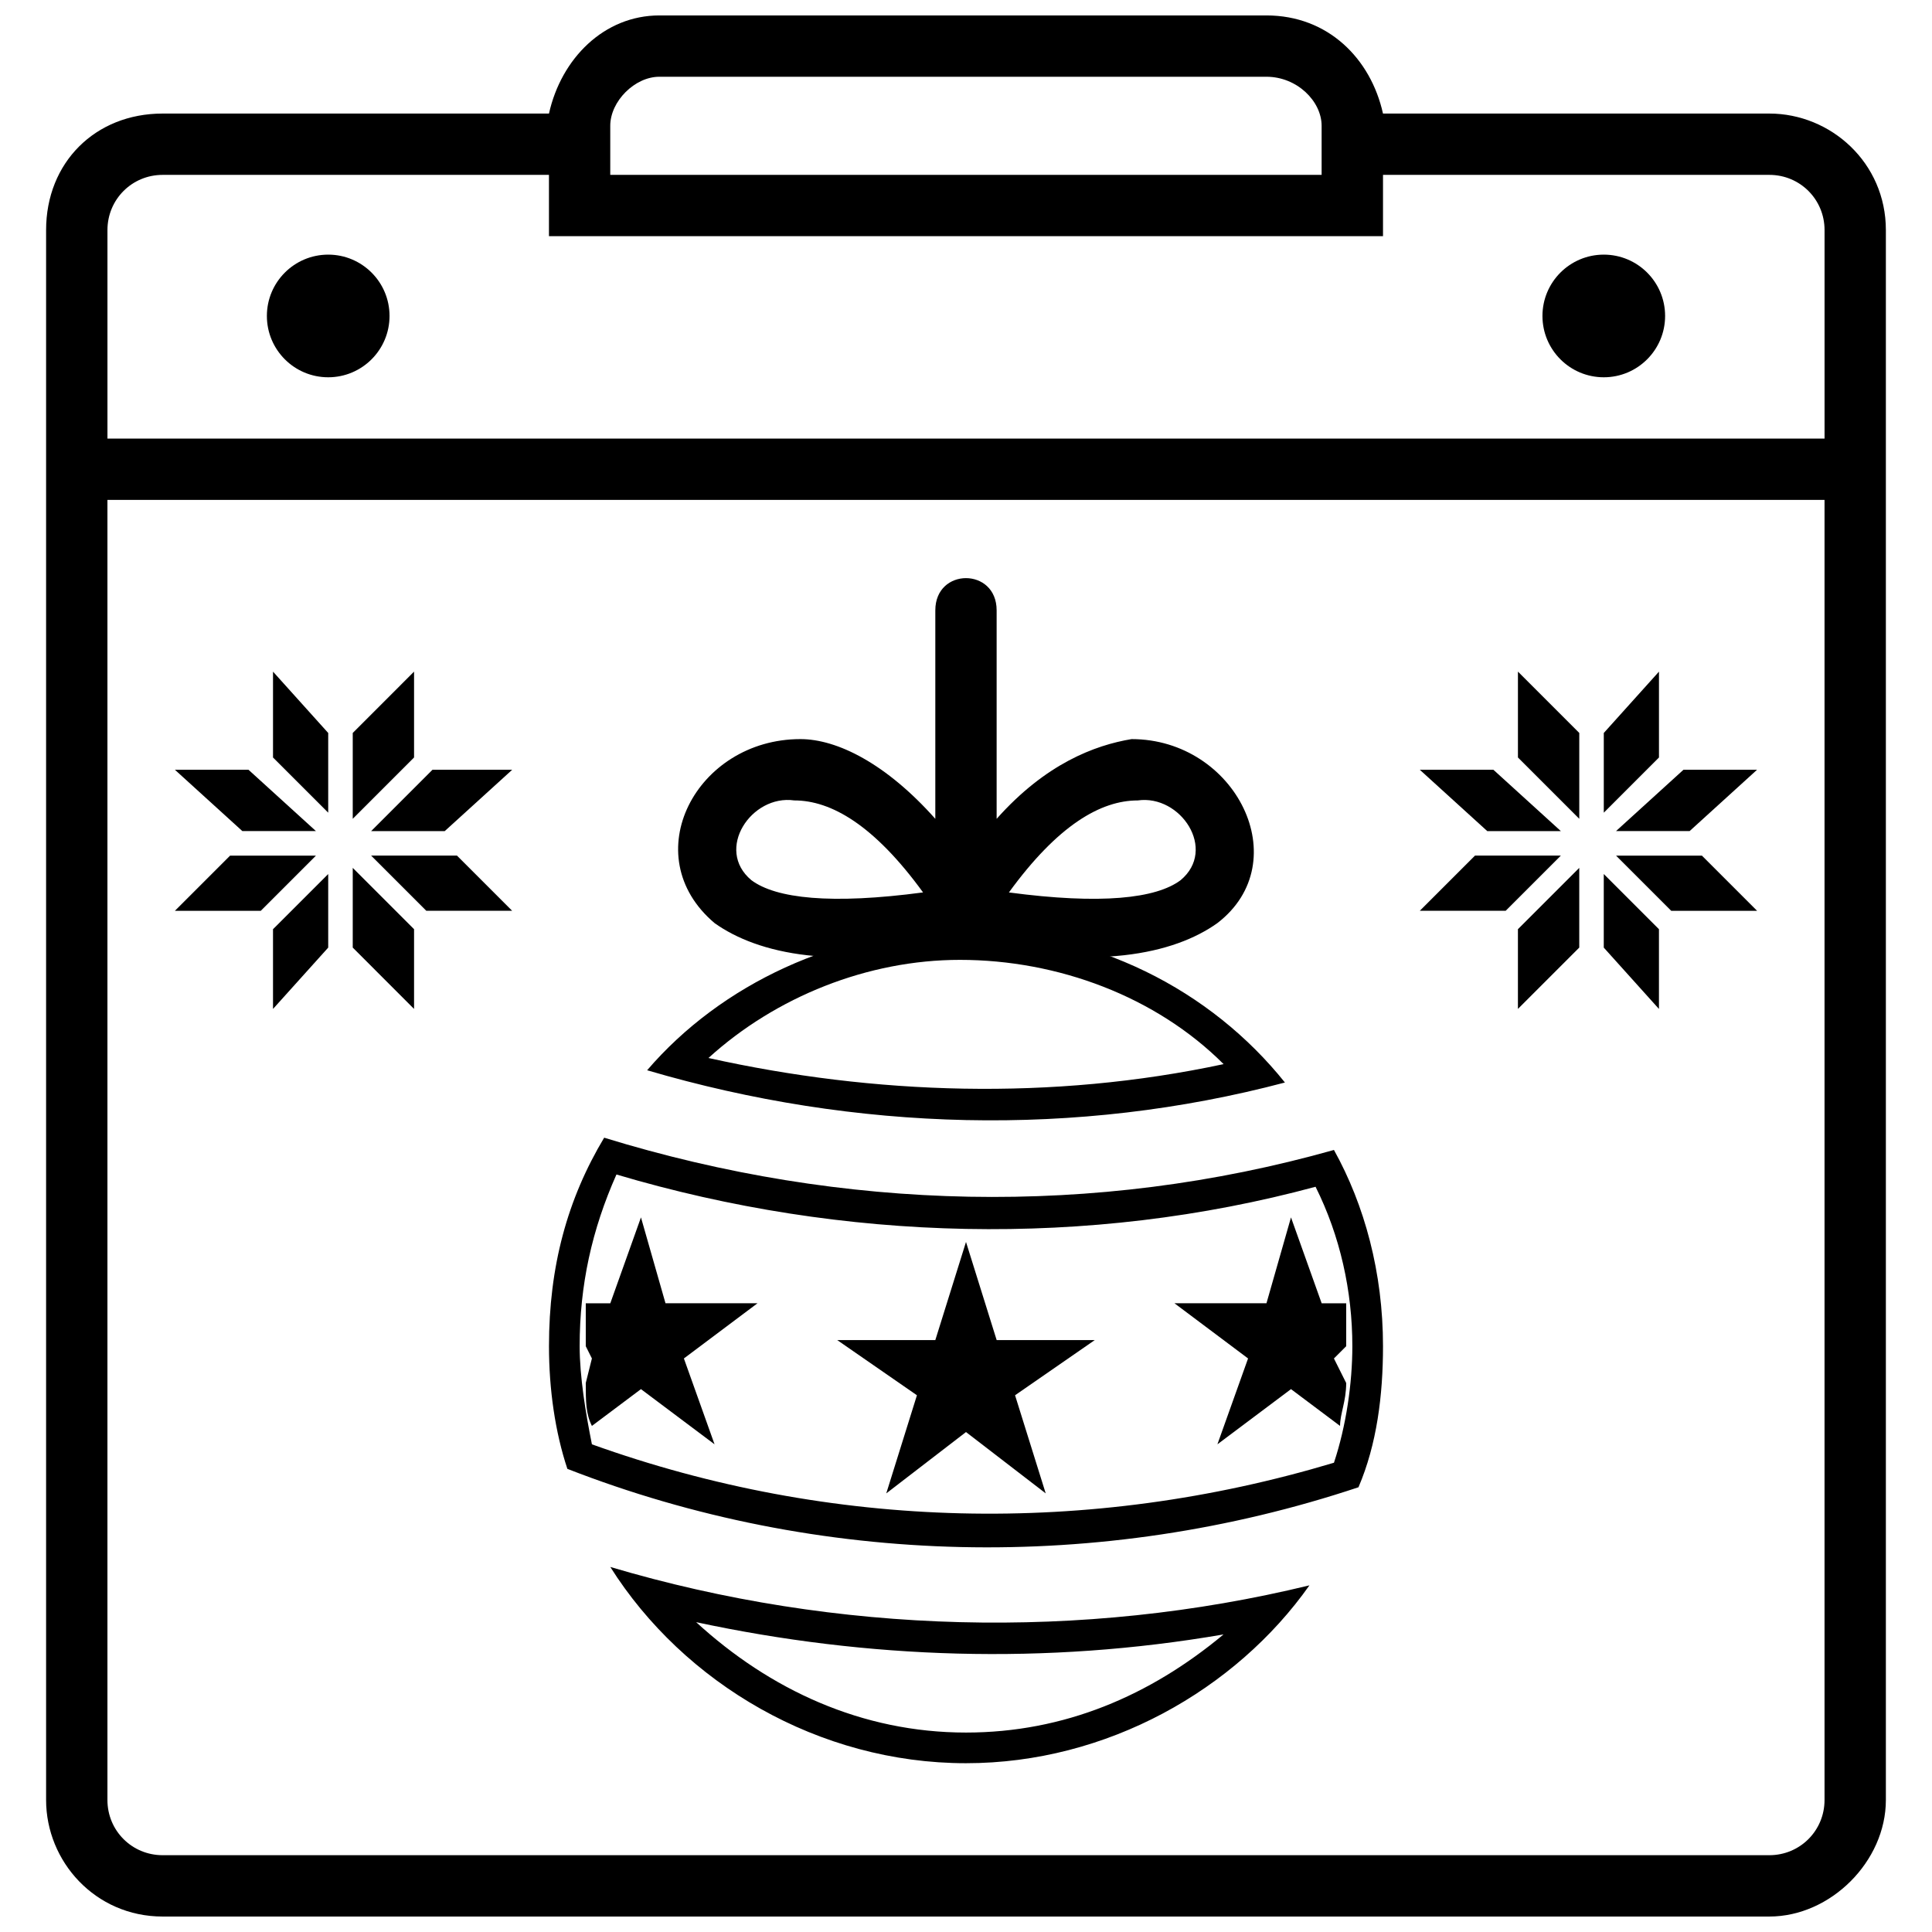 <?xml version="1.0" encoding="UTF-8"?>
<!-- Uploaded to: ICON Repo, www.svgrepo.com, Generator: ICON Repo Mixer Tools -->
<svg width="800px" height="800px" version="1.1" viewBox="144 144 512 512" xmlns="http://www.w3.org/2000/svg">
 <defs>
  <clipPath id="a">
   <path d="m156 148.09h488v503.81h-488z"/>
  </clipPath>
 </defs>
 <path d="m400 473.13 8.125 26.004h26.004l-21.129 14.625 8.125 26.004-21.125-16.254-21.129 16.254 8.125-26.004-21.125-14.625h26z" fill-rule="evenodd"/>
 <path d="m497.51 448.75c8.125 14.625 13 32.504 13 52.008 0 13-1.625 26.004-6.5 37.379-68.258 22.754-143.02 21.129-209.65-4.875-3.25-9.75-4.875-21.129-4.875-32.504 0-21.129 4.875-39.004 14.625-55.258 63.383 19.504 130.02 21.129 193.4 3.25zm0 82.887c3.25-9.75 4.875-21.129 4.875-30.879 0-14.625-3.25-29.254-9.75-42.254-60.133 16.25-125.14 14.625-185.27-3.25-6.5 14.625-9.75 29.254-9.75 45.504 0 8.125 1.625 17.879 3.25 26.004 63.383 22.754 131.64 24.379 196.65 4.875z" fill-rule="evenodd"/>
 <path d="m491.01 564.14c-19.504 27.629-53.633 47.129-91.012 47.129-39.004 0-74.758-21.129-94.262-52.008 60.133 17.879 125.14 19.504 185.27 4.875zm-22.754 13c-47.129 8.125-94.262 6.5-139.77-3.25 19.504 17.879 43.879 29.254 71.508 29.254 26.004 0 48.754-9.75 68.258-26.004z" fill-rule="evenodd"/>
 <path d="m398.38 390.25c35.754 0 66.633 16.25 86.137 40.629-55.258 14.625-113.76 13-169.02-3.25 19.504-22.754 50.383-37.379 82.887-37.379zm-66.633 34.129c43.879 9.75 91.012 11.375 136.52 1.625-17.879-17.879-43.879-27.629-69.883-27.629-24.379 0-48.754 9.75-66.633 26.004z" fill-rule="evenodd"/>
 <path d="m388.62 380.5c-13-17.879-24.379-24.379-34.129-24.379-11.375-1.625-21.129 13-11.375 21.129 6.5 4.875 21.129 6.5 45.504 3.25zm3.25-74.758c0-11.375 16.25-11.375 16.25 0v55.258c13-14.625 26.004-19.504 35.754-21.129 27.629 0 43.879 32.504 22.754 48.754-11.375 8.125-32.504 13-66.633 4.875h-1.625c-32.504 8.125-53.633 3.25-65.008-4.875-21.129-17.879-4.875-48.754 22.754-48.754 9.75 0 22.754 6.5 35.754 21.129zm53.633 50.383c-9.75 0-21.129 6.5-34.129 24.379 24.379 3.25 39.004 1.625 45.504-3.25 9.75-8.125 0-22.754-11.375-21.129z"/>
 <path d="m486.13 466.63 8.125 22.754h6.5v11.375l-3.25 3.25 3.25 6.5c0 4.875-1.625 8.125-1.625 11.375l-13-9.75-19.504 14.625 8.125-22.754-19.504-14.625h24.379l6.5-22.754z" fill-rule="evenodd"/>
 <path d="m313.86 466.63-8.125 22.754h-6.5v11.375l1.625 3.25-1.625 6.5c0 4.875 0 8.125 1.625 11.375l13-9.75 19.504 14.625-8.125-22.754 19.504-14.625h-24.379l-6.5-22.754z" fill-rule="evenodd"/>
 <path d="m585.27 227.73c0 8.977-7.273 16.254-16.25 16.254-8.977 0-16.254-7.277-16.254-16.254 0-8.973 7.277-16.25 16.254-16.25 8.977 0 16.25 7.277 16.25 16.25" fill-rule="evenodd"/>
 <path d="m247.23 227.73c0 8.977-7.277 16.254-16.25 16.254-8.977 0-16.254-7.277-16.254-16.254 0-8.973 7.277-16.25 16.254-16.25 8.973 0 16.25 7.277 16.25 16.25" fill-rule="evenodd"/>
 <g clip-path="url(#a)">
  <path d="m479.63 148.09h-160.89c-14.625 0-26.004 11.375-29.254 26.004h-102.39c-17.879 0-30.879 13-30.879 30.879v416.05c0 16.25 13 30.879 30.879 30.879h425.8c16.25 0 30.879-14.625 30.879-30.879v-416.05c0-17.879-14.625-30.879-30.879-30.879h-102.39c-3.25-14.625-14.625-26.004-30.879-26.004zm-190.15 42.254v16.25h221.03v-16.25h102.39c8.125 0 14.625 6.5 14.625 14.625v55.258h-455.05v-55.258c0-8.125 6.5-14.625 14.625-14.625zm338.04 86.137v344.54c0 8.125-6.5 14.625-14.625 14.625h-425.8c-8.125 0-14.625-6.5-14.625-14.625v-344.54h455.05zm-308.79-112.14h160.89c8.125 0 14.625 6.5 14.625 13v13h-188.52v-13c0-6.5 6.5-13 13-13z"/>
 </g>
 <path d="m546.27 344.74v-22.754l16.254 16.254v22.75z" fill-rule="evenodd"/>
 <path d="m562.52 395.12-16.254 16.254v-21.129l16.254-16.25z" fill-rule="evenodd"/>
 <path d="m569.02 359.37v-21.125l14.625-16.254v22.754z" fill-rule="evenodd"/>
 <path d="m583.64 411.38-14.625-16.254v-19.5l14.625 14.625z" fill-rule="evenodd"/>
 <path d="m590.14 347.99h19.504l-17.879 16.254h-19.5z" fill-rule="evenodd"/>
 <path d="m538.14 364.25-17.879-16.254h19.504l17.875 16.254z" fill-rule="evenodd"/>
 <path d="m572.27 370.75h22.754l14.625 14.625h-22.754z" fill-rule="evenodd"/>
 <path d="m520.26 385.37 14.629-14.625h22.75l-14.625 14.625z" fill-rule="evenodd"/>
 <path d="m253.73 344.74v-22.754l-16.25 16.254v22.75z" fill-rule="evenodd"/>
 <path d="m237.48 395.12 16.25 16.254v-21.129l-16.25-16.25z" fill-rule="evenodd"/>
 <path d="m230.98 359.37v-21.125l-14.629-16.254v22.754z" fill-rule="evenodd"/>
 <path d="m216.35 411.38 14.629-16.254v-19.5l-14.629 14.625z" fill-rule="evenodd"/>
 <path d="m209.85 347.99h-19.504l17.879 16.254h19.5z" fill-rule="evenodd"/>
 <path d="m261.86 364.25 17.879-16.254h-21.129l-16.25 16.254z" fill-rule="evenodd"/>
 <path d="m227.73 370.75h-22.75l-14.629 14.625h22.754z" fill-rule="evenodd"/>
 <path d="m279.73 385.37-14.625-14.625h-22.754l14.625 14.625z" fill-rule="evenodd"/>
</svg>